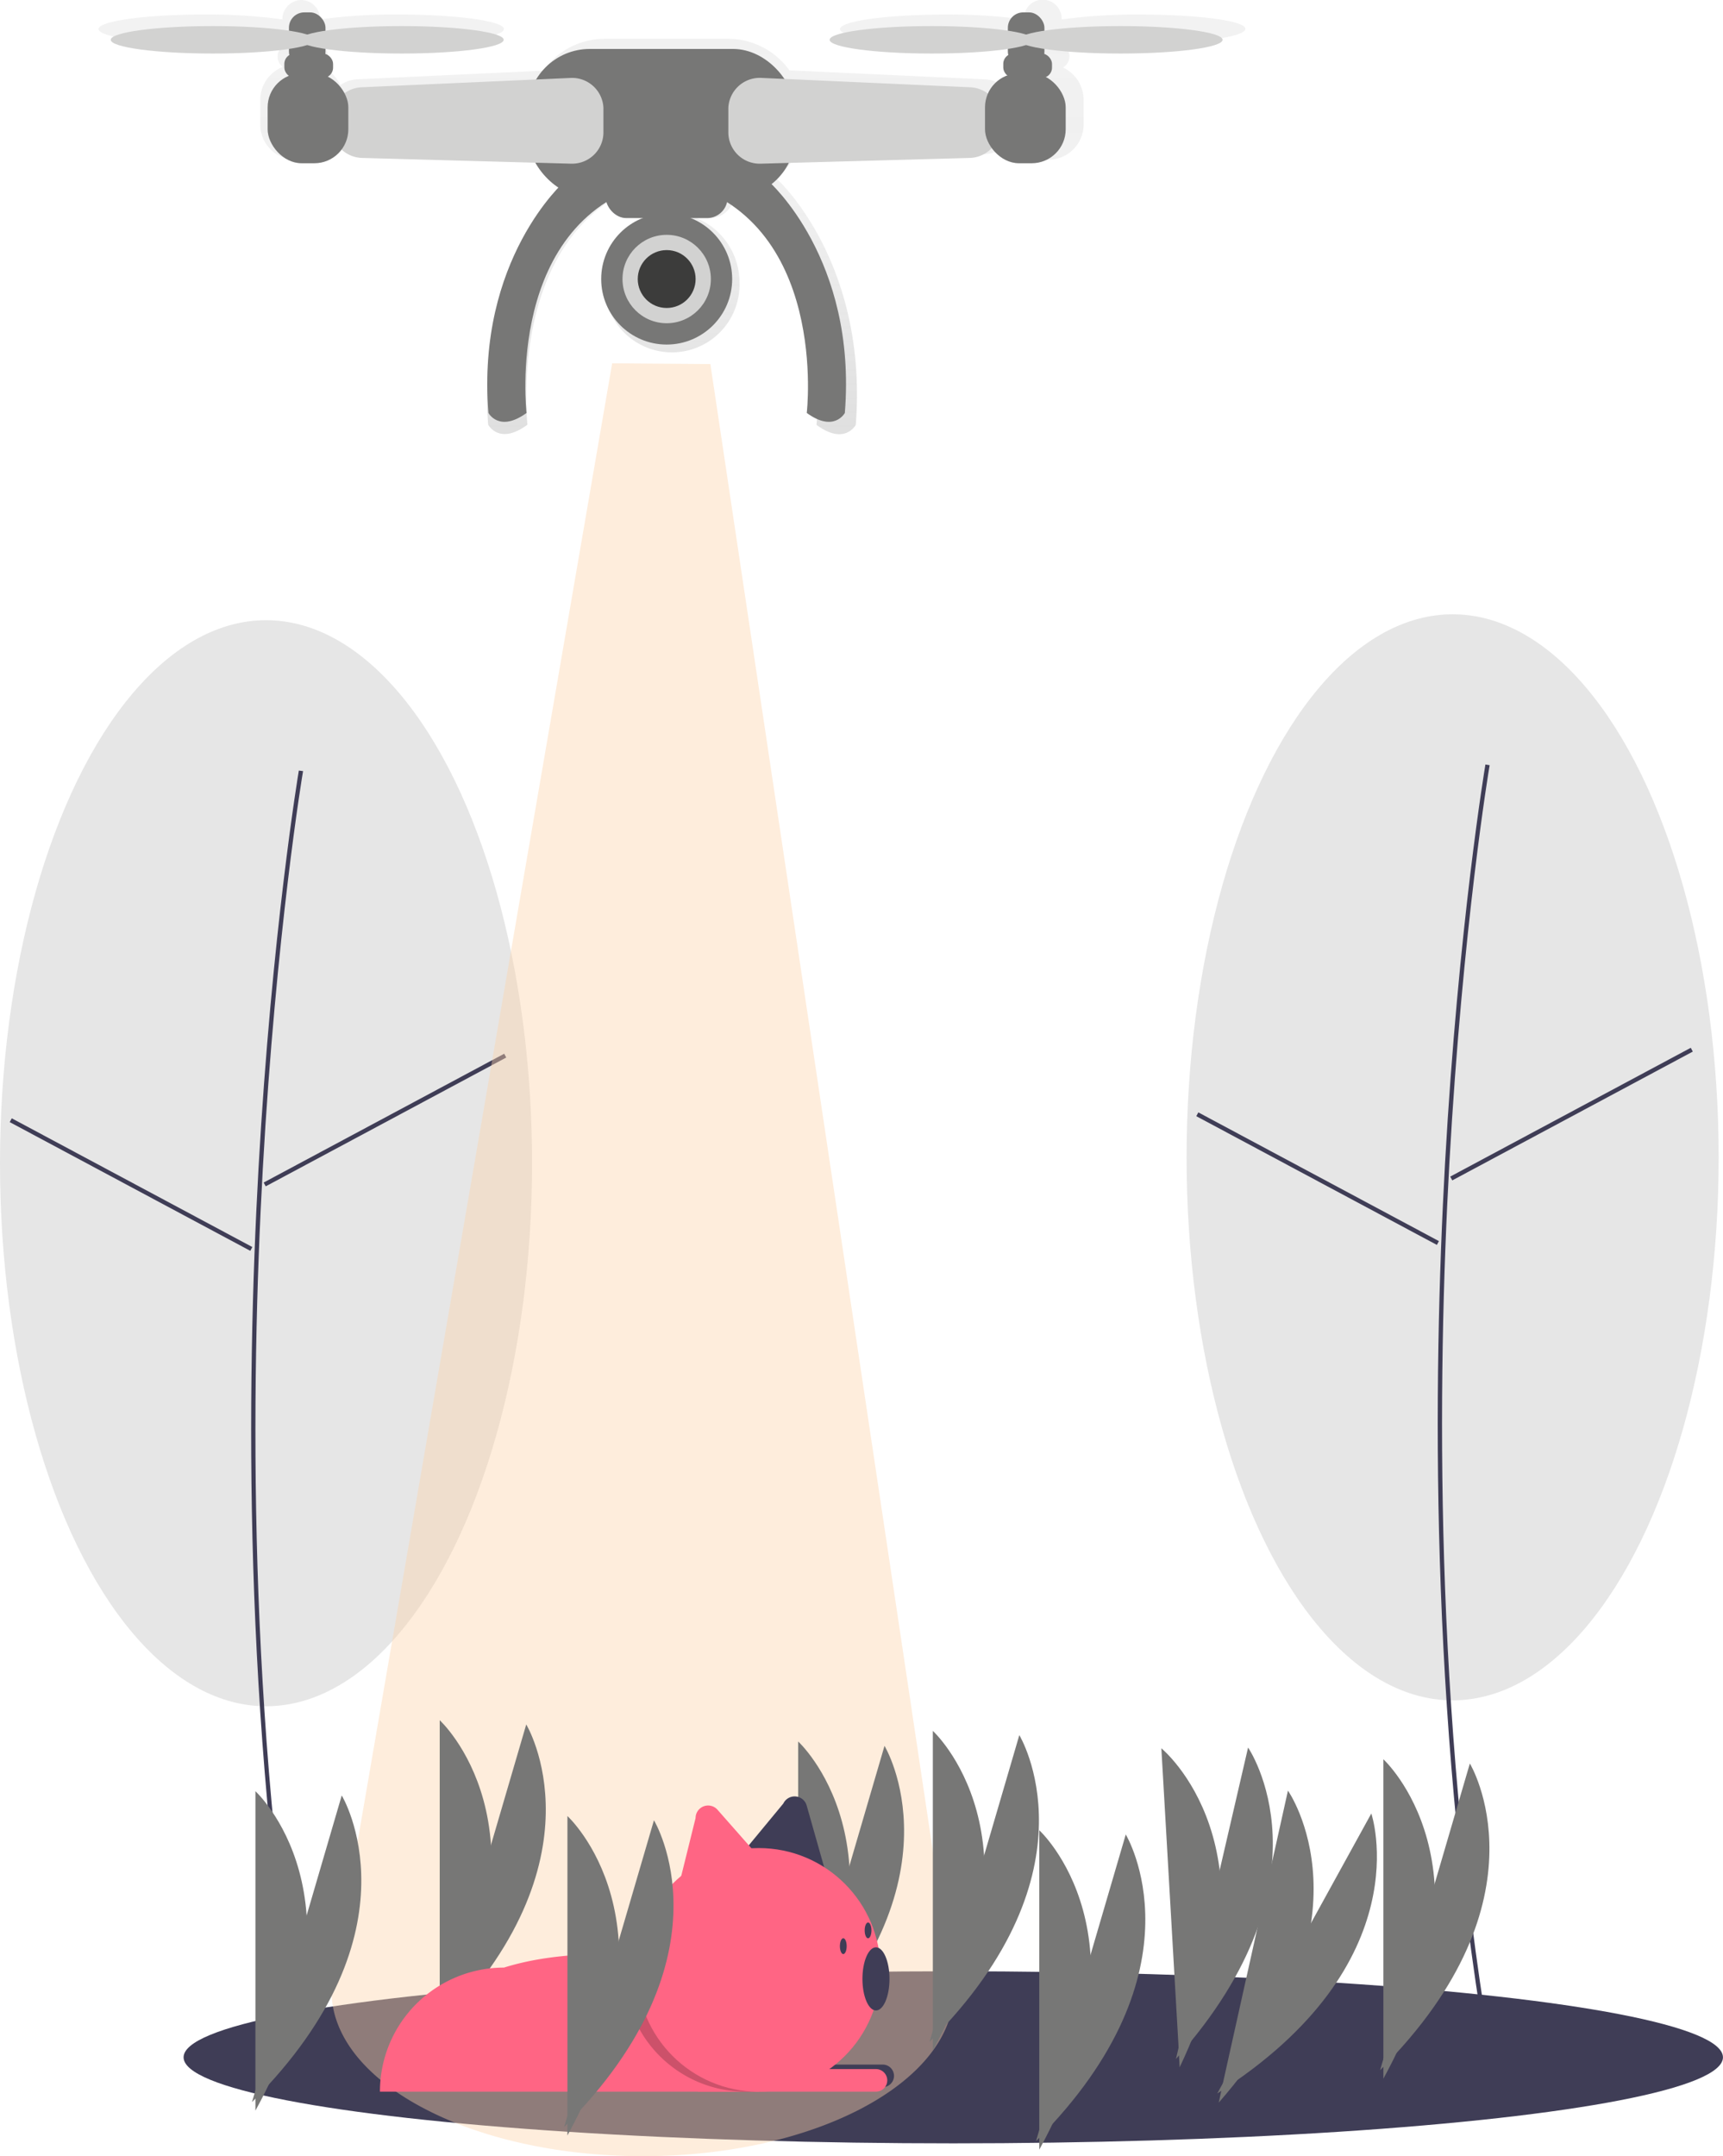 <svg xmlns="http://www.w3.org/2000/svg" xmlns:xlink="http://www.w3.org/1999/xlink" viewBox="0 0 431.73 540.05"><defs><style>.cls-1{fill:#e6e6e6;}.cls-2{fill:#3f3d56;}.cls-3{fill:url(#Unbenannter_Verlauf_2);}.cls-4{fill:#777776;}.cls-5{fill:#d2d2d1;}.cls-6{fill:#3c3c3b;}.cls-7{fill:#fcd5ad;opacity:0.42;}.cls-7,.cls-9{isolation:isolate;}.cls-8{fill:#ff6584;}.cls-9{opacity:0.2;}</style><linearGradient id="Unbenannter_Verlauf_2" x1="170.99" y1="-2673.39" x2="170.99" y2="-2564.64" gradientTransform="matrix(1, 0, 0, -1, -2.61, -2564.64)" gradientUnits="userSpaceOnUse"><stop offset="0" stop-color="gray" stop-opacity="0.25"/><stop offset="0.54" stop-color="gray" stop-opacity="0.12"/><stop offset="1" stop-color="gray" stop-opacity="0.1"/></linearGradient></defs><g id="Ebene_2" data-name="Ebene 2"><g id="ee1442bd-1906-4669-896c-455205bcea2c"><ellipse class="cls-1" cx="66.66" cy="291.35" rx="66.66" ry="136.01"/><path class="cls-2" d="M65.85,292.75c3.32-59.21,10-99.21,10.09-99.61L74.88,193c-.07.4-6.78,40.44-10.11,99.71-3.07,54.7-3.81,137.44,10.11,221l1.06-.18C62,430,62.78,347.39,65.85,292.75Z"/><rect class="cls-2" x="62.27" y="280.01" width="68.36" height="1.08" transform="translate(-120.98 78.71) rotate(-28.16)"/><rect class="cls-2" x="32.29" y="262.53" width="1.08" height="68.36" transform="translate(-244.29 185.71) rotate(-61.86)"/><ellipse class="cls-2" cx="238.86" cy="515.29" rx="192.86" ry="21.55"/><ellipse class="cls-1" cx="363.98" cy="289.87" rx="66.66" ry="136.01"/><path class="cls-2" d="M363.17,291.26c3.32-59.21,10-99.21,10.09-99.6l-1.06-.18c-.07.39-6.78,40.44-10.11,99.7-3.07,54.71-3.81,137.44,10.11,221l1.06-.17C359.36,428.55,360.1,345.9,363.17,291.26Z"/><rect class="cls-2" x="359.59" y="278.53" width="68.36" height="1.08" transform="translate(-85.09 218.84) rotate(-28.16)"/><rect class="cls-2" x="329.61" y="261.05" width="1.08" height="68.36" transform="translate(-85.89 447.1) rotate(-61.86)"/><path class="cls-3" d="M285.67,3.65A137.77,137.77,0,0,0,266,4.87h0a4.73,4.73,0,1,0-9.45,0h0a137.77,137.77,0,0,0-19.68-1.22c-14.57,0-26.38,1.63-26.38,3.64s11.81,3.64,26.38,3.64a137.77,137.77,0,0,0,19.68-1.22h0a5,5,0,0,0,.3,1.71,3.27,3.27,0,0,0-1,4.51,3.1,3.1,0,0,0,.66.74,8.78,8.78,0,0,0-5.17,4.89,8,8,0,0,0-4.53-1.69l-49-2.25a19,19,0,0,0-15.36-7.91H151.55a19,19,0,0,0-15.45,8L89.52,19.86a8,8,0,0,0-4.24,1.46,8.84,8.84,0,0,0-4.54-4.47A3.24,3.24,0,0,0,80,11.09a4.68,4.68,0,0,0,.21-1.39h0a136.33,136.33,0,0,0,19.68,1.22c14.57,0,26.37-1.63,26.37-3.64s-11.8-3.64-26.37-3.64A137.77,137.77,0,0,0,80.21,4.86h0A4.8,4.8,0,0,0,75.49,0h0a4.81,4.81,0,0,0-4.73,4.86h0A137.63,137.63,0,0,0,51.09,3.64c-14.58,0-26.38,1.63-26.38,3.64s11.8,3.64,26.38,3.64A136.19,136.19,0,0,0,70.76,9.7h0a5,5,0,0,0,.31,1.71,3.26,3.26,0,0,0-1,4.52,3,3,0,0,0,.77.83,8.92,8.92,0,0,0-5.63,8.32v6A8.83,8.83,0,0,0,74,40h3.47a8.58,8.58,0,0,0,7-3.62,8,8,0,0,0,5.28,2.23l45.68,1.31A19.53,19.53,0,0,0,141,45.86c-4.37,4.57-21.43,24.82-18.68,60.51,0,0,2.77,5.26,9.84,0,0,0-4.53-39.73,20.82-56.14a6.33,6.33,0,0,0,5.94,4.35h3.24a17.39,17.39,0,0,0-10.72,16.18,16.93,16.93,0,1,0,33.85,1.12,10.46,10.46,0,0,0,0-1.12,17.37,17.37,0,0,0-10.71-16.09h3.23a6.3,6.3,0,0,0,5.94-4.34c25.36,16.35,20.84,56.08,20.84,56.08,7.08,5.26,9.84,0,9.84,0,3.15-40.87-19.68-61.51-19.68-61.51h-.42A19.69,19.69,0,0,0,198.62,40l48-1.38a8,8,0,0,0,5.55-2.45A8.6,8.6,0,0,0,259.35,40h3.46a8.83,8.83,0,0,0,8.71-8.94h0v-6a9,9,0,0,0-5.16-8.16,3.25,3.25,0,0,0,1.16-4.45,3.29,3.29,0,0,0-1.71-1.41,5,5,0,0,0,.2-1.39h0a136.33,136.33,0,0,0,19.68,1.22c14.57,0,26.38-1.62,26.38-3.64S300.25,3.65,285.67,3.65Z"/><circle class="cls-4" cx="167.05" cy="69.89" r="16.41"/><circle class="cls-5" cx="167.05" cy="69.89" r="11.07"/><circle class="cls-6" cx="167.05" cy="69.89" r="7.25"/><path class="cls-4" d="M141.47,45.43s-22.17,19.47-19.08,58c0,0,2.67,5,9.55,0,0,0-5.73-48.84,32.44-58Z"/><path class="cls-4" d="M192.61,45.43s22.18,19.47,19.08,58c0,0-2.67,5-9.54,0,0,0,5.73-48.84-32.44-58Z"/><rect class="cls-4" x="132.13" y="12.26" width="67.17" height="37.21" rx="15.66"/><path class="cls-5" d="M143.13,41,90.72,39.56a7.86,7.86,0,0,1-7.64-7.85v-2a7.86,7.86,0,0,1,7.51-7.85L143,19.52A7.86,7.86,0,0,1,151.2,27c0,.11,0,.23,0,.35v5.83a7.85,7.85,0,0,1-7.9,7.82Z"/><path class="cls-5" d="M190.58,41,243,39.56a7.87,7.87,0,0,0,7.65-7.85v-2a7.87,7.87,0,0,0-7.52-7.85l-52.4-2.35A7.88,7.88,0,0,0,182.5,27v6.18A7.85,7.85,0,0,0,190.39,41Z"/><rect class="cls-4" x="67.06" y="18.37" width="20.22" height="22.52" rx="8.51"/><rect class="cls-4" x="246.81" y="18.37" width="20.22" height="22.52" rx="8.51"/><rect class="cls-4" x="71.25" y="13.41" width="12.21" height="6.11" rx="2.57"/><rect class="cls-4" x="72.4" y="3.1" width="9.16" height="13.74" rx="3.85"/><ellipse class="cls-5" cx="53.32" cy="9.97" rx="25.57" ry="3.44"/><ellipse class="cls-5" cx="100.64" cy="9.97" rx="25.57" ry="3.44"/><rect class="cls-4" x="251.39" y="13.41" width="12.21" height="6.11" rx="2.57"/><rect class="cls-4" x="252.54" y="3.1" width="9.16" height="13.74" rx="3.85"/><ellipse class="cls-5" cx="233.45" cy="9.97" rx="25.57" ry="3.44"/><ellipse class="cls-5" cx="280.77" cy="9.97" rx="25.57" ry="3.44"/><rect class="cls-4" x="151.78" y="42.41" width="30.53" height="12.21" rx="5.14"/><path class="cls-7" d="M238,492.08,178,91.19,153.39,91,84.56,490.57a23,23,0,0,0-1.49,8.07c0,22.87,34.9,41.41,78,41.41S239,521.51,239,498.64A22.81,22.81,0,0,0,238,492.08Z"/><path class="cls-4" d="M64,522.33V448.64s29.22,26.68,0,80"/><path class="cls-4" d="M64.93,520.42l20.7-70.72s20.55,33.81-22.49,76.81"/><path class="cls-4" d="M110.18,504.55V430.86s29.23,26.68,0,80"/><path class="cls-4" d="M111.15,502.64l20.71-70.72s20.54,33.82-22.5,76.82"/><path class="cls-4" d="M200,509.88V436.19s29.22,26.69,0,80.05"/><path class="cls-4" d="M200.93,508l20.7-70.72s20.55,33.82-22.49,76.82"/><path class="cls-4" d="M233.74,507.22V433.53s29.22,26.68,0,80"/><path class="cls-4" d="M234.7,505.31l20.71-70.72S276,468.4,232.92,511.4"/><path class="cls-4" d="M260.41,532.11V458.42s29.22,26.68,0,80"/><path class="cls-4" d="M261.37,530.19l20.71-70.71s20.54,33.81-22.49,76.81"/><path class="cls-4" d="M295.24,511.45,291,437.89s30.7,25,4.58,79.91"/><path class="cls-4" d="M296.1,509.49l16.63-71.79s22.44,32.59-18.07,78"/><path class="cls-4" d="M306.72,520.43l16-71.94s22.75,32.38-17.34,78.14"/><path class="cls-4" d="M308.07,518.77l35.54-64.55s12.73,37.46-38.6,70.12"/><path class="cls-4" d="M346.63,514.33V440.64s29.22,26.68,0,80"/><path class="cls-4" d="M347.59,512.42,368.3,441.7s20.55,33.81-22.49,76.81"/><g id="Rehkitz"><path class="cls-8" d="M190.11,492.82v31.07H95.2a31.07,31.07,0,0,1,31.07-31.07c8.9-2.78,19.19-3.66,30.36-3.37A271.33,271.33,0,0,1,190.11,492.82Z"/><path class="cls-2" d="M176.55,517.11h44.64a2.83,2.83,0,0,1,2.82,2.83h0a2.82,2.82,0,0,1-2.82,2.82H176.55v-5.65Z"/><path class="cls-2" d="M184.28,466.23l12-14.51a3.14,3.14,0,0,1,5.85.51l4.72,16.65Z"/><path class="cls-8" d="M169.77,473.61l4.52-18.25a3.14,3.14,0,0,1,5.5-2.07l11.45,13Z"/><path class="cls-8" d="M174.86,518.24h44.63a2.83,2.83,0,0,1,2.83,2.83h0a2.83,2.83,0,0,1-2.83,2.82H174.86v-5.65Z"/><path class="cls-9" d="M190.11,492.82v30.9a30.49,30.49,0,0,1-33.48-34.27A271.33,271.33,0,0,1,190.11,492.82Z"/><circle class="cls-8" cx="190.11" cy="493.39" r="30.51"/><ellipse class="cls-2" cx="219.49" cy="495.65" rx="3.39" ry="7.91"/><ellipse class="cls-2" cx="211.3" cy="487.45" rx="0.85" ry="1.98"/><ellipse class="cls-2" cx="217.51" cy="483.5" rx="0.85" ry="1.98"/></g><path class="cls-4" d="M142.18,528.55V454.86s29.23,26.68,0,80"/><path class="cls-4" d="M143.15,526.64l20.71-70.72s20.54,33.82-22.5,76.82"/></g></g></svg>